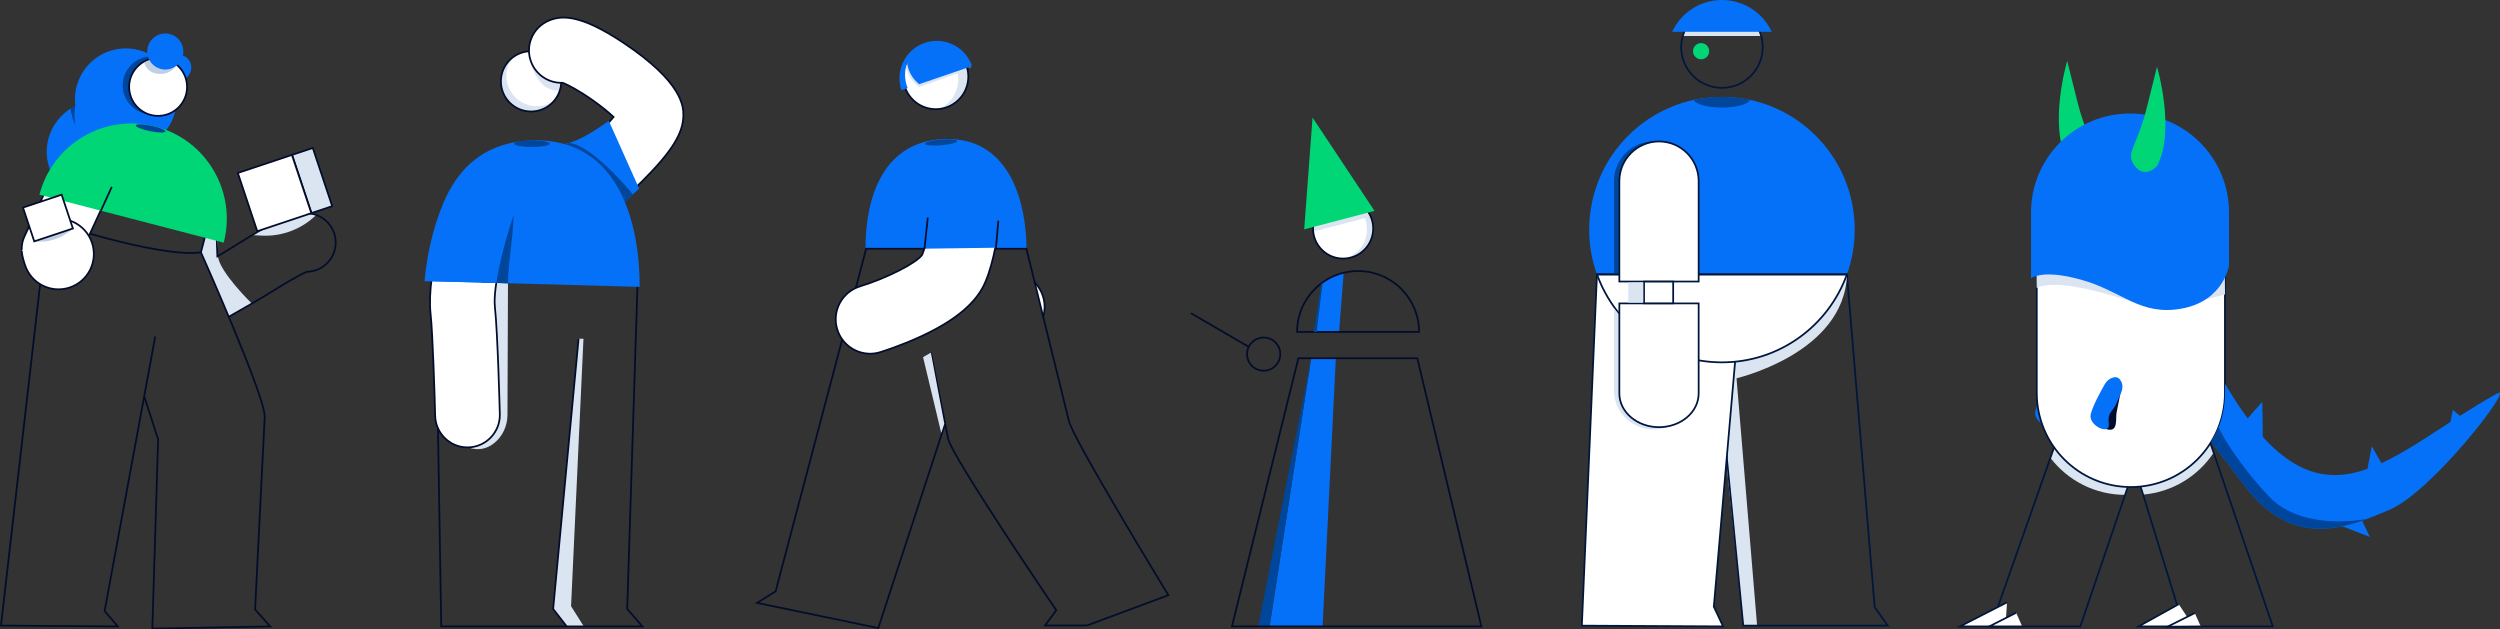<?xml version="1.0" encoding="UTF-8"?>
<svg id="uuid-9cdec483-e8b2-4263-b86b-2235a2ab7aeb" data-name="Layer 2" xmlns="http://www.w3.org/2000/svg" width="1059.87" height="266.87" xmlns:xlink="http://www.w3.org/1999/xlink" viewBox="0 0 1059.87 266.87">
  <rect x="0" y="0" width="1059.87" height="266.87" fill="#333333" stroke="none"/>
  <defs>
    <clipPath id="uuid-da43589b-1de1-45c8-81d2-816e99728857">
      <rect width="1059.87" height="266.87" style="fill: none;"/>
    </clipPath>
    <clipPath id="uuid-35f11d6c-6309-4734-945d-84d692e413d0">
      <rect width="1059.87" height="266.87" style="fill: none;"/>
    </clipPath>
    <clipPath id="uuid-d118fc05-e636-490b-9ab3-dfdcc574a55d">
      <rect width="1059.87" height="266.87" style="fill: none;"/>
    </clipPath>
    <clipPath id="uuid-c84f2171-11a8-4ab4-9fed-ea8ea8ff1346">
      <rect width="1059.87" height="266.87" style="fill: none;"/>
    </clipPath>
    <clipPath id="uuid-cfa5c21b-6cdf-4bfa-a47d-9b3a77928d3a">
      <rect width="1059.87" height="266.87" style="fill: none;"/>
    </clipPath>
    <clipPath id="uuid-3f7a7a45-4f1c-4fb9-89ae-8fb27e64efab">
      <rect width="1059.87" height="266.87" style="fill: none;"/>
    </clipPath>
    <clipPath id="uuid-ae5b55f2-2465-4844-b75d-bf15271b303f">
      <rect width="1059.87" height="266.87" style="fill: none;"/>
    </clipPath>
    <clipPath id="uuid-bf3fdcca-9b2e-4e61-a0cc-10ca6d7e90f5">
      <rect width="1059.87" height="266.87" style="fill: none;"/>
    </clipPath>
    <clipPath id="uuid-4ba9bc62-682e-4cb0-8083-4c8fb113e9eb">
      <rect width="1059.87" height="266.87" style="fill: none;"/>
    </clipPath>
    <clipPath id="uuid-ca002245-cbd9-41ea-b789-406cfa3f7ad1">
      <rect width="1059.87" height="266.87" style="fill: none;"/>
    </clipPath>
    <clipPath id="uuid-f8792bf4-ba0b-44f0-9391-7b5e2f9cceda">
      <rect width="1059.87" height="266.87" style="fill: none;"/>
    </clipPath>
    <clipPath id="uuid-d1fc0ac3-3214-4f5a-80f9-03a65089490e">
      <rect width="1059.87" height="266.87" style="fill: none;"/>
    </clipPath>
    <clipPath id="uuid-23b61869-ca4a-40ab-bb2a-665af3a6b60e">
      <rect width="1059.87" height="266.87" style="fill: none;"/>
    </clipPath>
    <clipPath id="uuid-e01a90d8-c778-4efa-bfb6-987b651985cb">
      <rect width="1059.87" height="266.87" style="fill: none;"/>
    </clipPath>
    <clipPath id="uuid-b584d161-3dfb-4913-b6e7-6561c878e687">
      <rect width="1059.87" height="266.87" style="fill: none;"/>
    </clipPath>
    <clipPath id="uuid-9a275152-88c4-4088-8f7d-1605d90cc019">
      <rect width="1059.87" height="266.87" style="fill: none;"/>
    </clipPath>
    <clipPath id="uuid-62d5d4c4-713a-4627-bab7-efe4a4f64e44">
      <rect width="1059.87" height="266.87" style="fill: none;"/>
    </clipPath>
    <clipPath id="uuid-0757c943-bd8f-4702-9c5a-fab96527a962">
      <rect width="1059.87" height="266.87" style="fill: none;"/>
    </clipPath>
    <clipPath id="uuid-fa7d2235-69d1-4cc9-b6e7-88b5d82119f8">
      <rect width="1059.87" height="266.87" style="fill: none;"/>
    </clipPath>
  </defs>
  <g id="uuid-75130fdc-224c-4dce-991c-aff1763abd83" data-name="Layer 1">
    <g>
      <g style="clip-path: url(#uuid-da43589b-1de1-45c8-81d2-816e99728857);">
        <path d="m134.19,91h0c-6.16,6.11-14.6,9.33-23.26,8.89l-3.92-.23,2.11-1.37,22.07-8.27,3.01.97Z" style="fill: #dbe5f2;"/>
        <path d="m85.19,106.93l11.8,27.33,9.86-5.49s-14.16-13.71-14.48-20.4c-.27-5.72.53-11.64.53-11.64l-4.68.08-3.03,10.12Z" style="fill: #dbe5f2;"/>
        <path d="m61.14,168.03l5.89,18.24-2.45,80.23,49.97-.93-6.41-7.17,4.09-81.8c-.06-9.13-27.04-69.62-27.04-69.62m0,0h0c-18.15,2.5-65.08-13.46-65.08-13.46L.41,265.21l49.53.36-5.59-6.54,21.46-116.37m-35.87-44.87l-1.85-20.17,60.69,15.17c0,.48-3.6,14.2-3.6,14.2m6.68-8.98c.02,3.87.13,7.52.29,10.69,3.05-1.79,6.25-3.78,8.71-5.3,14.85-9.21,22.97-13.96,30.81-12.85,6.77.96,11.48,7.23,10.52,14.01-.87,6.1-6.04,10.53-12,10.65-3.19,1.14-11.32,6.18-16.28,9.25-4.14,2.57-13.66,7.97-16.95,9.85" style="fill: none; stroke: #020c2b; stroke-miterlimit: 10; stroke-width: .75px;"/>
        <path d="m61.84,57.52c3.77,11.3-2.34,23.52-13.64,27.29-11.3,3.77-23.52-2.33-27.29-13.64-3.77-11.3,2.34-23.52,13.64-27.29,11.3-3.77,23.52,2.34,27.29,13.64" style="fill: #0571f8;"/>
        <path d="m80.83,26.9c.96,2.86-.59,5.96-3.46,6.92-2.86.96-5.96-.59-6.92-3.46-.96-2.86.59-5.96,3.46-6.92,2.86-.96,5.96.59,6.92,3.46" style="fill: #0571f8;"/>
        <path d="m73.81,35.26c3.77,11.3-2.34,23.52-13.64,27.29-11.3,3.77-23.52-2.33-27.29-13.64-3.77-11.3,2.34-23.52,13.64-27.29,11.3-3.77,23.52,2.34,27.29,13.64" style="fill: #0571f8;"/>
        <path d="m29.9,46.04c.17,1.44.49,2.88.96,4.31.31.92.67,1.8,1.09,2.65-.52-2.72-.51-5.45-.01-8.06-.7.34-1.38.71-2.04,1.11" style="fill: #00459c;"/>
        <path d="m54.28,29.09c3.93-5.56,11.62-6.88,17.17-2.95,5.56,3.93,6.88,11.62,2.95,17.17-3.93,5.56-11.62,6.88-17.17,2.95-5.56-3.93-6.88-11.62-2.95-17.17" style="fill: #00459c;"/>
        <path d="m57,29.76c3.91-5.54,11.58-6.85,17.11-2.94,5.54,3.91,6.85,11.58,2.94,17.11-3.91,5.54-11.58,6.85-17.11,2.94-5.54-3.91-6.85-11.58-2.94-17.11" style="fill: #fff;"/>
        <path d="m57,29.76c3.91-5.54,11.58-6.85,17.11-2.94,5.54,3.91,6.85,11.58,2.94,17.11-3.91,5.54-11.58,6.85-17.11,2.94-5.54-3.91-6.85-11.58-2.94-17.11Z" style="fill: none; stroke: #020c2b; stroke-miterlimit: 10; stroke-width: .75px;"/>
        <path d="m25.49,117.2c-2.88.96-6.11.87-9.09-.5-6.2-2.86-8.91-10.21-6.05-16.42l11.33-24.59c2.86-6.21,10.2-8.92,16.41-6.06,6.2,2.86,8.91,10.21,6.05,16.42l-11.33,24.59c-1.49,3.23-4.19,5.52-7.32,6.56" style="fill: #fff;"/>
        <path d="m25.49,117.2c-2.88.96-6.11.87-9.09-.5-6.2-2.86-8.91-10.21-6.05-16.42l11.33-24.59c2.86-6.21,10.2-8.92,16.41-6.06,6.2,2.86,8.91,10.21,6.05,16.42l-11.33,24.59c-1.49,3.23-4.19,5.52-7.32,6.56Z" style="fill: none; stroke: #020c2b; stroke-miterlimit: 10; stroke-width: .75px;"/>
        <path d="m65.94,53.65c-21.57-5.62-43.62,7.32-49.23,28.89l28,7.29,41.16,10.71,8.97,2.34c5.62-21.57-7.32-43.62-28.89-49.23" style="fill: #00d675;"/>
        <path d="m70.15,55.73c-.13.65-3.06.6-6.54-.11-3.48-.71-6.19-1.81-6.06-2.46.13-.65,3.06-.6,6.54.11,3.48.71,6.19,1.81,6.06,2.46" style="fill: #00469b;"/>
      </g>
      <line x1="47.39" y1="79.23" x2="42.79" y2="89.3" style="fill: none; stroke: #020c2b; stroke-miterlimit: 10; stroke-width: .75px;"/>
      <polygon points="140.83 87.4 132.05 90.34 123.83 65.66 132.61 62.73 140.83 87.4" style="fill: #dbe5f2;"/>
      <polygon points="140.83 87.4 132.05 90.34 123.83 65.66 132.61 62.73 140.83 87.4" style="fill: none; stroke: #000d2b; stroke-miterlimit: 10; stroke-width: .75px;"/>
      <rect x="104.33" y="68.83" width="24.17" height="26.03" transform="translate(-19.92 41.05) rotate(-18.45)" style="fill: #fff;"/>
      <rect x="104.33" y="68.83" width="24.17" height="26.03" transform="translate(-19.92 41.05) rotate(-18.45)" style="fill: none; stroke: #020c2b; stroke-miterlimit: 10; stroke-width: .75px;"/>
      <g style="clip-path: url(#uuid-35f11d6c-6309-4734-945d-84d692e413d0);">
        <path d="m26.52,85.11l-4.56,7.73s.32,9.08,1.27,9.09c.95.01,13.61,1.44,13.61,1.44" style="fill: none; stroke: #020c2b; stroke-miterlimit: 10; stroke-width: .75px;"/>
        <path d="m20.08,93.5c7.84-2.62,16.32,1.62,18.93,9.46,2.62,7.84-1.62,16.32-9.46,18.93-7.84,2.61-16.32-1.62-18.93-9.46-.52-1.57-1.41-4.51-1.41-6.08" style="fill: #fff;"/>
        <path d="m20.08,93.5c7.84-2.62,16.32,1.62,18.93,9.46,2.62,7.84-1.62,16.32-9.46,18.93-7.84,2.61-16.32-1.62-18.93-9.46-.52-1.57-1.41-4.51-1.41-6.08" style="fill: none; stroke: #020c2b; stroke-miterlimit: 10; stroke-width: .75px;"/>
        <path d="m14.49,102.36l.44.04c5.41.49,10.8-1.18,14.98-4.66l1.05-.87-.6-1.81-16.26,6.11.4,1.19Z" style="fill: #c0cfe4;"/>
      </g>
      <rect x="11.69" y="84.88" width="17.27" height="15.09" transform="translate(-28.19 11.18) rotate(-18.44)" style="fill: #fff;"/>
      <rect x="11.69" y="84.88" width="17.27" height="15.09" transform="translate(-28.19 11.18) rotate(-18.44)" style="fill: none; stroke: #020c2b; stroke-miterlimit: 10; stroke-width: .75px;"/>
      <g style="clip-path: url(#uuid-d118fc05-e636-490b-9ab3-dfdcc574a55d);">
        <path d="m66.78,31.28c3.76.51,6.69-1.28,8.13-3.88-.25-.21-5.45-.63-5.72-.82-4.01-2.84-8.06.02-8.06.02.75,2.71,2.87,4.3,5.65,4.68" style="fill: #c0cfe4;"/>
        <path d="m77.33,19.41c1.34,4.01-.83,8.34-4.83,9.68-4.01,1.34-8.34-.83-9.68-4.83-1.34-4.01.83-8.34,4.83-9.68,4.01-1.34,8.34.83,9.68,4.83" style="fill: #0571f8;"/>
      </g>
      <polygon points="240.26 265.61 234.46 258.2 245.33 143.61 247.36 143.61 242.1 256.99 247.53 265.61 240.26 265.61" style="fill: #dbe5f2;"/>
      <g style="clip-path: url(#uuid-c84f2171-11a8-4ab4-9fed-ea8ea8ff1346);">
        <path d="m209.71,187.68c-2.69,2.23-6.4,3.69-11.17,2.03l5.4-69.93,11.41.31-.21,55.79c-.02,4.53-1.94,8.91-5.43,11.8" style="fill: #dbe5f2;"/>
        <polygon points="272.33 265.56 187.06 265.56 184.65 119.24 270.29 120 265.9 258.17 272.33 265.56" style="fill: none; stroke: #020c2b; stroke-miterlimit: 10; stroke-width: .75px;"/>
        <path d="m198.19,189.67c-7.41,0-13.51-5.92-13.7-13.38-.23-9.2-1.04-34.91-1.94-43.21-1.99-18.35,8.42-48.47,9.62-51.84,2.53-7.15,10.36-10.89,17.5-8.36,7.14,2.53,10.87,10.38,8.34,17.53-3.97,11.26-9.14,31.03-8.2,39.71,1.2,11.12,2.05,44.08,2.09,45.47.19,7.58-5.79,13.88-13.35,14.07-.12,0-.24,0-.36,0" style="fill: #fff;"/>
        <path d="m198.19,189.67c-7.41,0-13.51-5.92-13.7-13.38-.23-9.2-1.04-34.91-1.94-43.21-1.99-18.35,8.42-48.47,9.62-51.84,2.53-7.15,10.36-10.89,17.5-8.36,7.14,2.53,10.87,10.38,8.34,17.53-3.97,11.26-9.14,31.03-8.2,39.71,1.2,11.12,2.05,44.08,2.09,45.47.19,7.58-5.79,13.88-13.35,14.07-.12,0-.24,0-.36,0Z" style="fill: none; stroke: #020c2b; stroke-miterlimit: 10; stroke-width: .75px;"/>
        <path d="m237.97,34.49c0,7.08-5.74,12.83-12.83,12.83s-12.83-5.74-12.83-12.83,5.74-12.83,12.83-12.83,12.83,5.74,12.83,12.83" style="fill: #fff;"/>
        <path d="m214.7,32.18c0-3.02,1.05-5.78,2.79-7.97-3.13,2.34-5.17,6.06-5.17,10.27,0,7.08,5.74,12.83,12.83,12.83,4.07,0,7.69-1.9,10.04-4.85-2.14,1.6-4.78,2.55-7.65,2.55-7.08,0-12.83-5.74-12.83-12.83" style="fill: #dbe5f2;"/>
        <polyline points="240.26 265.58 234.51 258.17 245.29 143.61" style="fill: none; stroke: #020c2b; stroke-miterlimit: 10; stroke-width: .75px;"/>
        <path d="m224.73,25.02s2.05,12.84,11.27,13.41l1.43-.25.53-3.08-13.23-10.08Z" style="fill: #dbe5f2;"/>
        <path d="m237.93,34.49c0,7.06-5.72,12.78-12.79,12.78s-12.78-5.72-12.78-12.78,5.72-12.78,12.78-12.78,12.79,5.72,12.79,12.78Z" style="fill: none; stroke: #020c2b; stroke-miterlimit: 10; stroke-width: .75px;"/>
        <path d="m243.31,34.04s-.01,0-.02,0c0,0,.01,0,.02,0m5.55,59.47c-3.89,0-7.74-1.64-10.46-4.83-4.91-5.77-4.21-14.44,1.56-19.35,7.95-6.77,16-14.72,20.16-19.73-1.96-1.85-4.86-4.28-8.73-7.02-6.03-4.26-10.71-6.64-12.81-7.48-5.57.24-10.95-2.96-13.24-8.4-2.94-6.99.35-15.03,7.34-17.97,5.29-2.22,13.16-2.85,31.45,9.3,25.58,17,25.58,27.39,25.58,30.81,0,7.64-4.94,15.53-17.61,28.15-7.08,7.05-14.06,13-14.36,13.25-2.58,2.2-5.74,3.27-8.88,3.27" style="fill: #fff;"/>
        <path d="m243.31,34.04s-.01,0-.02,0c0,0,.01,0,.02,0Zm5.55,59.47c-3.89,0-7.74-1.64-10.46-4.83-4.91-5.77-4.21-14.44,1.56-19.35,7.95-6.77,16-14.72,20.16-19.73-1.96-1.85-4.86-4.28-8.73-7.02-6.03-4.26-10.71-6.64-12.81-7.48-5.57.24-10.95-2.96-13.24-8.4-2.94-6.99.35-15.03,7.34-17.97,5.29-2.22,13.16-2.85,31.45,9.3,25.58,17,25.58,27.39,25.58,30.81,0,7.64-4.94,15.53-17.61,28.15-7.08,7.05-14.06,13-14.36,13.25-2.58,2.2-5.74,3.27-8.88,3.27Z" style="fill: none; stroke: #020c2b; stroke-miterlimit: 10; stroke-width: .75px;"/>
        <path d="m234.89,60.91c7.33,2.02,18.89-6.75,23.22-9.66l12.84,28.68-6.2,5.88-29.86-24.9Z" style="fill: #0571f8;"/>
        <path d="m268.33,82.42c-3.7-4.5-18.22-21.06-27.12-21.82-1.14.27-2.22.48-3.12.68-1.07.34-1.77.44-2.32.63l28.74,24.2,3.81-3.69Z" style="fill: #00469b;"/>
        <path d="m227.34,59.5c-35.41,0-45.08,32.12-45.08,59.7l88.93,2.41c0-27.57-9.02-62.11-43.86-62.11" style="fill: #0571f8;"/>
        <path d="m233.05,60.91c0,.78-3.37,1.41-7.53,1.41s-7.53-.63-7.53-1.41,3.37-1.41,7.53-1.41,7.53.63,7.53,1.41" style="fill: #00469b;"/>
        <path d="m203.94,119.78c.23-15.72-12.57-33.66-12.07-36.14,1.51-7.44,8.76-12.24,16.2-10.73,7.44,1.51,8.86,7.19,9.52,15.79.65,8.38-2.15,21.76-2.25,31.39l-11.41-.31Z" style="fill: #00469b;"/>
        <path d="m179.97,119.2c2.29-24.39,10.51-39.49,13.45-41.63,6.13-4.48,9.12-7.27,16.27-4.73,7.15,2.53,10.9,10.39,8.36,17.54-2.8,7.93-6.19,20.06-7.63,29.58l-30.45-.75Z" style="fill: #0571f8;"/>
        <path d="m567.21,116.27c-2.49.94-4.8,2.25-6.86,3.87l-3.09,20.39h10.45l1.95-25.03c-.83.22-1.65.48-2.44.78" style="fill: #0571f8;"/>
      </g>
      <line x1="504.86" y1="132.76" x2="529.31" y2="147" style="fill: none; stroke: #020c2b; stroke-miterlimit: 10; stroke-width: .75px;"/>
      <g style="clip-path: url(#uuid-cfa5c21b-6cdf-4bfa-a47d-9b3a77928d3a);">
        <path d="m583.84,116.2c-2.55-.84-5.27-1.3-8.09-1.3-3.2,0-6.27.59-9.1,1.65-9.79,3.68-16.76,13.11-16.76,24.18h51.73c0-11.44-7.45-21.14-17.77-24.53Zm-42.35,37.98c-2.24,3.18-6.63,3.94-9.81,1.71-3.18-2.23-3.95-6.62-1.71-9.8,2.24-3.18,6.63-3.94,9.81-1.71,3.18,2.23,3.95,6.62,1.71,9.8Z" style="fill: none; stroke: #020c2b; stroke-miterlimit: 10; stroke-width: .75px;"/>
      </g>
      <polygon points="555.9 151.82 538.24 265.59 560.7 265.63 566.33 151.82 555.9 151.82" style="fill: #0571f8;"/>
      <polygon points="555.9 151.82 533.42 265.51 538.25 265.54 555.9 151.82" style="fill: #00469b;"/>
      <polygon points="560.26 120.2 556.97 140.74 558.18 140.74 560.74 119.85 560.26 120.2" style="fill: #00469b;"/>
      <g style="clip-path: url(#uuid-3f7a7a45-4f1c-4fb9-89ae-8fb27e64efab);">
        <path d="m582.23,96.87c0,7.08-5.74,12.82-12.82,12.82s-12.82-5.74-12.82-12.82,5.74-12.82,12.82-12.82,12.82,5.74,12.82,12.82" style="fill: #fff;"/>
        <path d="m569.41,84.05c-1.04,0-2.05.14-3.02.37.1,0,.2-.02.31-.02,7.08,0,12.82,5.74,12.82,12.82,0,6.04-4.18,11.09-9.8,12.45,6.94-.16,12.51-5.83,12.51-12.8s-5.74-12.82-12.82-12.82" style="fill: #dbe5f2;"/>
        <path d="m569.41,84.05c-7.08,0-12.82,5.74-12.82,12.82,0,.46.03.91.07,1.35l24.52-6.42c-1.96-4.56-6.5-7.75-11.78-7.75" style="fill: #dbe5f2;"/>
        <path d="m582.16,96.87c0,7.04-5.71,12.75-12.75,12.75s-12.75-5.71-12.75-12.75,5.71-12.75,12.75-12.75,12.75,5.71,12.75,12.75Z" style="fill: none; stroke: #020c2b; stroke-miterlimit: 10; stroke-width: .75px;"/>
      </g>
      <polygon points="556.45 49.85 552.91 97.23 582.74 89.42 556.45 49.85" style="fill: #00d675;"/>
      <g style="clip-path: url(#uuid-ae5b55f2-2465-4844-b75d-bf15271b303f);">
        <polygon points="628.02 265.56 600.87 151.89 550.44 151.89 522.28 265.56 628.02 265.56" style="fill: none; stroke: #020c2b; stroke-miterlimit: 10; stroke-width: .75px;"/>
        <path d="m570.44,115.53c-.25.07-.49.14-.73.21.24-.06.48-.12.73-.17v-.04Z" style="fill: #0571f8;"/>
        <path d="m401.8,58.93c-27.4,0-34.87,24.85-34.87,46.18l68.23.3c0-18.36-6.41-46.48-33.36-46.48" style="fill: #0571f8;"/>
        <path d="m405.82,59.82c.05.66-2.97,1.45-6.75,1.76-3.79.32-6.9.04-6.95-.62-.05-.66,2.97-1.45,6.75-1.76,3.78-.32,6.9-.04,6.95.62" style="fill: #00469b;"/>
        <path d="m442.25,134.25c1.47-5.01.23-10.66-3.71-14.58" style="fill: #fff;"/>
        <path d="m442.25,134.25c1.47-5.01.23-10.66-3.71-14.58" style="fill: none; stroke: #020c2b; stroke-miterlimit: 10; stroke-width: .75px;"/>
        <path d="m400.69,179.58l-28.34,86.68-51.39-10.66,7.86-4.91,38.39-145.24h67.94l17.99,72.91c1.38,7.15,42.19,73.96,42.19,73.96l-34.55,12.85h-17.73l4.76-6.47s-44.67-65.64-45.87-72.84l-7.26-36.32" style="fill: none; stroke: #020c2b; stroke-miterlimit: 10; stroke-width: .75px;"/>
        <path d="m424.13,89.57c-.81,8.67-2.59,21.17-6.47,30.19-3.69,8.57-12.48,16-26.89,22.71-9.01,4.2-17.28,6.73-17.63,6.84-1.65.5-3.32.7-4.96.62-5.98-.29-11.4-4.28-13.24-10.33-2.34-7.71,2.01-15.86,9.71-18.21,11.24-3.45,23.93-9.9,26.3-13.37,2.07-4.96,3.42-13.63,4.12-20.97" style="fill: #fff;"/>
        <path d="m424.13,89.57c-.81,8.67-2.59,21.17-6.47,30.19-3.69,8.57-12.48,16-26.89,22.71-9.01,4.2-17.28,6.73-17.63,6.84-1.65.5-3.32.7-4.96.62-5.98-.29-11.4-4.28-13.24-10.33-2.34-7.71,2.01-15.86,9.71-18.21,11.24-3.45,23.93-9.9,26.3-13.37,2.07-4.96,3.42-13.63,4.12-20.97" style="fill: none; stroke: #020c2b; stroke-miterlimit: 10; stroke-width: .75px;"/>
        <path d="m386.93,22.7c-5.4,5.4-5.4,14.16,0,19.57,5.4,5.4,14.16,5.4,19.57,0,5.4-5.4,5.4-14.16,0-19.57-5.4-5.4-14.16-5.4-19.57,0" style="fill: #fff;"/>
        <path d="m386.93,22.7c-5.4,5.4-5.4,14.16,0,19.57,5.4,5.4,14.16,5.4,19.57,0,5.4-5.4,5.4-14.16,0-19.57-5.4-5.4-14.16-5.4-19.57,0" style="fill: #fff;"/>
        <path d="m411.19,28.04c-.05.27-.12.53-.19.8l.43-.15c-.08-.22-.16-.44-.24-.65" style="fill: #dbe5f2;"/>
        <path d="m410.24,29.57c-.46-2.87-1.9-5.02-3.74-6.87-.3-.3-.62-.59-.95-.86-.1-.08-.2-.16-.31-.24-.24-.18-.48-.36-.72-.53-.11-.08-.23-.16-.34-.23-.27-.18-.55-.34-.84-.49-.08-.04-.16-.09-.24-.14-.35-.18-.7-.34-1.06-.49-.14-.06-.29-.11-.43-.16-.23-.09-.46-.17-.69-.24-.17-.05-.34-.11-.52-.15-.21-.06-.42-.11-.64-.16-.18-.04-.36-.09-.54-.12-.34-.06-.68-.11-1.02-.15-.23-.02-.47-.03-.7-.05-.15,0-.29-.02-.44-.02-.25,0-.49,0-.74,0-.12,0-.24.01-.36.02-.91.05-1.81.19-2.69.42-.04.01-.09.02-.13.03-.28.08-.57.16-.85.26-.07.02-.15.05-.22.08-1.87.67-3.63,1.73-5.13,3.23-1.36,1.36-2.37,2.92-3.05,4.59.44,3.34,2.09,6.54,4.89,8.86.09.07.76.68.85.75l16.41-5.84c.79,4.32-.48,8.95-3.82,12.29-1.27,1.27-2.73,2.23-4.28,2.9,3.13-.27,6.18-1.6,8.57-3.99,3.45-3.45,4.69-8.26,3.73-12.7h0Z" style="fill: #dbe5f2;"/>
        <path d="m386.96,22.73c-5.39,5.39-5.39,14.12,0,19.51,5.39,5.39,14.12,5.39,19.51,0,5.39-5.39,5.39-14.12,0-19.51-5.39-5.39-14.12-5.39-19.51,0Z" style="fill: none; stroke: #020c2b; stroke-miterlimit: 10; stroke-width: .75px;"/>
        <path d="m411.86,27.37c-3.06-7.84-11.79-11.94-19.83-9.19-.18.06-.35.13-.52.2.01,0,.02-.01.03-.02-.05.02-.09.04-.14.06-.4.16-.79.33-1.17.51-.07.03-.13.06-.2.09-.88.44-1.7.96-2.46,1.54-.07.06-.14.11-.22.17-.3.24-.59.48-.87.74-.08.08-.17.15-.25.23-.3.28-.58.58-.86.88-.04.04-.07.08-.11.12-.27.31-.54.64-.79.97,0,0,0,.01,0,.02-3.01,4.04-4.05,9.44-2.3,14.56l2.62-.89c-1.38-3.43-1.46-7.27-.24-10.74.44,3.35,2.08,6.55,4.89,8.87.08.07.18.13.26.19l21.96-7.51.43-.15c-.08-.22-.16-.44-.24-.65" style="fill: #0571f8;"/>
      </g>
      <polygon points="400.33 179.64 399.03 183.53 391.33 151.41 394.64 149.52 400.33 179.64" style="fill: #dbe5f2;"/>
      <g style="clip-path: url(#uuid-bf3fdcca-9b2e-4e61-a0cc-10ca6d7e90f5);">
        <path d="m392.26,79.05c-.27.99-.46,26.38-.46,26.38l30.68-.41,5.3-22.08-35.52-3.89Z" style="fill: #0571f8;"/>
      </g>
      <line x1="393.34" y1="92.24" x2="391.95" y2="105.44" style="fill: none; stroke: #020c2b; stroke-miterlimit: 10; stroke-width: .75px;"/>
      <line x1="423.25" y1="93.55" x2="422.22" y2="105.35" style="fill: none; stroke: #020c2b; stroke-miterlimit: 10; stroke-width: .75px;"/>
      <g style="clip-path: url(#uuid-4ba9bc62-682e-4cb0-8083-4c8fb113e9eb);">
        <path d="m869.68,160.23s-5.42,8.98-6.76,13.98c-1.33,4.99,8.32,9.32,7.62,4.32-.4-2.87.33-4.42,1.02-5.22,1.08-1.24,1.85-2.71,2.51-4.21l2.48-5.67s-.38-8.04-6.88-3.2" style="fill: #0571f8;"/>
        <path d="m869.29,194.16l1.72-5.09,31.21,17.05-1.25,3.67c-12.91,0-24.37-6.13-31.67-15.63" style="fill: #dbe5f2;"/>
        <polyline points="902.04 206.51 881.94 265.56 844.09 265.56 870.81 189.7" style="fill: none; stroke: #00163c; stroke-miterlimit: 10; stroke-width: .75px;"/>
      </g>
      <polyline points="850.86 255.37 830.96 265.56 850.23 265.56" style="fill: #fff;"/>
      <g style="clip-path: url(#uuid-ca002245-cbd9-41ea-b789-406cfa3f7ad1);">
        <polyline points="850.86 255.37 830.96 265.56 850.23 265.56" style="fill: none; stroke: #00163c; stroke-miterlimit: 10; stroke-width: .75px;"/>
      </g>
      <polyline points="854.75 259.76 843.37 265.56 857.28 265.56" style="fill: #fff;"/>
      <g style="clip-path: url(#uuid-f8792bf4-ba0b-44f0-9391-7b5e2f9cceda);">
        <polyline points="854.75 259.76 843.37 265.56 857.28 265.56" style="fill: none; stroke: #00163c; stroke-miterlimit: 10; stroke-width: .75px;"/>
        <path d="m894.27,170.74h37l7.21,21.16c-6.54,9.9-17.42,16.72-29.96,17.79l-1.04-3.38-13.2-35.56Z" style="fill: #dbe5f2;"/>
        <polyline points="937.11 187.93 963.55 265.56 925.77 265.56 907.52 206.3" style="fill: none; stroke: #00163c; stroke-miterlimit: 10; stroke-width: .75px;"/>
      </g>
      <polyline points="923.66 256.14 906.67 265.56 929.92 265.56" style="fill: #fff;"/>
      <g style="clip-path: url(#uuid-d1fc0ac3-3214-4f5a-80f9-03a65089490e);">
        <polyline points="923.66 256.14 906.67 265.56 929.92 265.56" style="fill: none; stroke: #00163c; stroke-miterlimit: 10; stroke-width: .75px;"/>
      </g>
      <polyline points="930.47 259.9 918.87 265.7 933 265.56" style="fill: #fff;"/>
      <g style="clip-path: url(#uuid-23b61869-ca4a-40ab-bb2a-665af3a6b60e);">
        <polyline points="930.47 259.9 918.87 265.7 933 265.56" style="fill: none; stroke: #00163c; stroke-miterlimit: 10; stroke-width: .75px;"/>
      </g>
      <polyline points="1039.89 173.73 1047.3 180.16 1037.58 185.19" style="fill: #0571f8;"/>
      <g style="clip-path: url(#uuid-e01a90d8-c778-4efa-bfb6-987b651985cb);">
        <path d="m903.37,49.84c22.03,0,39.89,17.87,39.89,39.91v76.82c0,22.04-17.86,39.91-39.89,39.91s-39.89-17.87-39.89-39.91v-76.82c0-22.04,17.86-39.91,39.89-39.91" style="fill: #fff;"/>
        <path d="m903.37,49.84c22.03,0,39.89,17.87,39.89,39.91v76.82c0,22.04-17.86,39.91-39.89,39.91s-39.89-17.87-39.89-39.91v-76.82c0-22.04,17.86-39.91,39.89-39.91Z" style="fill: none; stroke: #00163c; stroke-miterlimit: 10; stroke-width: .75px;"/>
        <path d="m943.3,166.58v-3.85c1.17,1.99,2.34,3.89,3.49,5.7,38.83,61.02,66.79,23.29,111.96-1.65,7.88-4.35-27.55,41.66-45.69,49.33-16.42,6.94-40.12,17.68-60.98-9.62-4.85-6.34-8.97-11.75-12.48-16.36-.73-.96-1.44-1.89-2.12-2.78,3.69-6.05,5.82-13.16,5.82-20.77" style="fill: #0571f8;"/>
      </g>
      <polyline points="1012.25 201 1005.52 189.2 1002.19 206.49" style="fill: #0571f8;"/>
      <polyline points="999.18 216.12 1004.71 227.64 989.79 221.88" style="fill: #0571f8;"/>
      <g style="clip-path: url(#uuid-b584d161-3dfb-4913-b6e7-6561c878e687);">
        <path d="m959.09,189.2c.4-3.79,0-18.85,0-18.85l-7.03,7.96" style="fill: #0571f8;"/>
        <path d="m899.73,163.1s-1.86,8.84-2.41,11.8c-.5,2.75.84,8.49-4.18,7.09-2.49-.69-2.21-11.25-2.21-11.25l8.8-7.64Z" style="fill: #020c2b;"/>
        <path d="m895.68,160.09c-1.43.43-2.59,1.46-3.34,2.75-1.56,2.71-4.94,8.81-5.95,12.61-1.33,4.99,8.32,9.32,7.62,4.32-.38-2.75.27-4.28.93-5.11.91-1.13,1.73-2.33,2.31-3.66l2.05-4.68c.66-1.5.69-3.25-.07-4.71-.61-1.17-1.68-2.09-3.56-1.53" style="fill: #0571f8;"/>
        <path d="m906,128.8s-31.82-11.98-42.56-6.7l-.24-19.25,37.46,12.97,5.34,12.97Z" style="fill: #dbe5f2;"/>
      </g>
      <polygon points="943.3 124.83 934.94 127.04 937.11 117.25 943.18 114.17 943.3 124.83" style="fill: #dbe5f2;"/>
      <g style="clip-path: url(#uuid-9a275152-88c4-4088-8f7d-1605d90cc019);">
        <path d="m876.39,25.79s-8.02,27.08,0,42.12c0,0,5.01,5.68,9.36,0,4.35-5.68-.67-7.36-5.02-24.74l-4.35-17.38Z" style="fill: #00d675;"/>
        <path d="m903.02,48.12c23.18,0,41.97,18.79,41.97,41.97v22.46s-2.19,15.01-20,18.27c-17.81,3.26-25.06-7.37-42.87-12.28-13.75-3.79-19.27-1.73-21.07-.59v-27.86c0-23.18,18.79-41.97,41.97-41.97" style="fill: #0571f8;"/>
        <path d="m914.46,28.28s8.02,27.08,0,42.12c0,0-5.01,5.68-9.36,0-4.35-5.68.67-7.36,5.02-24.74l4.35-17.38Z" style="fill: #00d675;"/>
        <path d="m952.07,206.49c-4.85-6.34-8.97-11.75-12.48-16.36,1.13-1.6,2.13-3.3,3.02-5.06,2.82,5.13,10.62,16.36,19.62,25.69,14.34,14.86,41.33,9.22,41.33,9.22h0c-15.35,5.71-34.37,8.91-51.48-13.49" style="fill: #00459c;"/>
        <path d="m942.61,185.07c-.88,1.77-1.89,3.46-3.02,5.06-.73-.96-1.44-1.89-2.12-2.78l3.08-6.19s.7,1.45,2.06,3.91" style="fill: #00459c;"/>
      </g>
      <polygon points="746.78 15.26 713.39 15.26 714.44 12.26 745.31 12.26 746.78 15.26" style="fill: #dbe5f2;"/>
      <polygon points="735.61 153.37 744.91 265.16 739.05 265.26 731.89 196.25 735.61 153.37" style="fill: #dbe5f2;"/>
      <polyline points="726.4 136.2 739.06 265.24 800.3 265.24 794.77 257.43 783 116.32" style="fill: none; stroke: #00163c; stroke-miterlimit: 10; stroke-width: .75px;"/>
      <g style="clip-path: url(#uuid-62d5d4c4-713a-4627-bab7-efe4a4f64e44);">
        <path d="m735.16,160.64s46.8-10.38,47.86-44.32l-56.65,25.28,8.79,19.04Z" style="fill: #dbe5f2;"/>
      </g>
      <polyline points="735.59 153.37 726.57 257.2 730.5 265.56 670.62 265.24 677.03 116.32" style="fill: #fff;"/>
      <g style="clip-path: url(#uuid-0757c943-bd8f-4702-9c5a-fab96527a962);">
        <polyline points="735.59 153.37 726.57 257.2 730.5 265.56 670.62 265.24 677.03 116.32" style="fill: none; stroke: #00163c; stroke-miterlimit: 10; stroke-width: .75px;"/>
        <path d="m786.3,97.36c0-31.08-25.2-56.28-56.28-56.28s-56.28,25.2-56.28,56.28c0,6.65,1.16,13.03,3.28,18.96h106c2.12-5.92,3.28-12.3,3.28-18.96" style="fill: #0571f8;"/>
        <path d="m730.02,153.62c24.42,0,45.19-15.55,52.97-37.28h-105.94c7.78,21.73,28.55,37.28,52.97,37.28" style="fill: #fff;"/>
        <path d="m730.02,153.62c24.42,0,45.19-15.55,52.97-37.28h-105.94c7.78,21.73,28.55,37.28,52.97,37.28Z" style="fill: none; stroke: #00163c; stroke-miterlimit: 10; stroke-width: .75px;"/>
        <path d="m745.4,11.67l1.12,3.14c.51,1.62.79,3.35.79,5.14,0,9.55-7.74,17.3-17.29,17.3s-17.29-7.74-17.29-17.3c0-1.48.19-2.91.54-4.27l2.41-6.86" style="fill: none; stroke: #00163c; stroke-miterlimit: 10; stroke-width: .75px;"/>
        <path d="m730.02,45.6c6.16,0,11.23-1.43,11.87-3.25-3.83-.82-7.79-1.26-11.87-1.26s-8.04.44-11.87,1.26c.63,1.83,5.7,3.25,11.87,3.25" style="fill: #00469b;"/>
      </g>
      <line x1="677.01" y1="116.32" x2="783.03" y2="116.32" style="fill: none; stroke: #00163c; stroke-miterlimit: 10; stroke-width: .75px;"/>
      <g style="clip-path: url(#uuid-fa7d2235-69d1-4cc9-b6e7-88b5d82119f8);">
        <path d="m730.02,0c-9.36,0-17.42,5.52-21.11,13.49h42.23c-3.7-7.96-11.76-13.49-21.11-13.49" style="fill: #0571f8;"/>
        <path d="m723.61,24.13c-1.34,1.34-3.52,1.34-4.86,0-1.34-1.34-1.34-3.52,0-4.86,1.34-1.34,3.52-1.34,4.86,0,1.34,1.34,1.34,3.52,0,4.86" style="fill: #00d675;"/>
        <path d="m717.91,76.78c0-9.29-7.54-16.83-16.83-16.83s-16.83,7.54-16.83,16.83l.04,39.05h33.72l-.1-39.05Z" style="fill: #00469b;"/>
        <path d="m717.91,165.63c0,9.09-7.54,16.46-16.83,16.46s-16.83-7.37-16.83-16.46v-34.93l1.91,2.47,31.75-3.37v35.84Z" style="fill: #dbe5f2;"/>
        <path d="m720.14,76.79c0-9.29-7.53-16.82-16.81-16.82s-16.81,7.53-16.81,16.82v42.56h33.62v-42.56Z" style="fill: #fff;"/>
        <path d="m720.14,76.79c0-9.29-7.53-16.82-16.81-16.82s-16.81,7.53-16.81,16.82v42.56h33.62v-42.56Z" style="fill: none; stroke: #00163c; stroke-miterlimit: 10; stroke-width: .75px;"/>
        <path d="m703.33,181.1h0c9.28,0,16.81-6.4,16.81-14.3v-38.17h-33.62v38.17c0,7.9,7.53,14.3,16.81,14.3" style="fill: #fff;"/>
        <path d="m703.33,181.1h0c9.28,0,16.81-6.4,16.81-14.3v-38.17h-33.62v38.17c0,7.9,7.53,14.3,16.81,14.3Z" style="fill: none; stroke: #00163c; stroke-miterlimit: 10; stroke-width: .75px;"/>
      </g>
      <rect x="696.99" y="119.39" width="12.35" height="9.2" style="fill: #fff;"/>
      <rect x="696.99" y="119.39" width="12.35" height="9.2" style="fill: none; stroke: #00163c; stroke-miterlimit: 10; stroke-width: .75px;"/>
      <polygon points="696.64 128.3 690.29 128.3 690.29 119.82 696.64 119.71 696.64 128.3" style="fill: #dbe5f2;"/>
    </g>
  </g>
</svg>